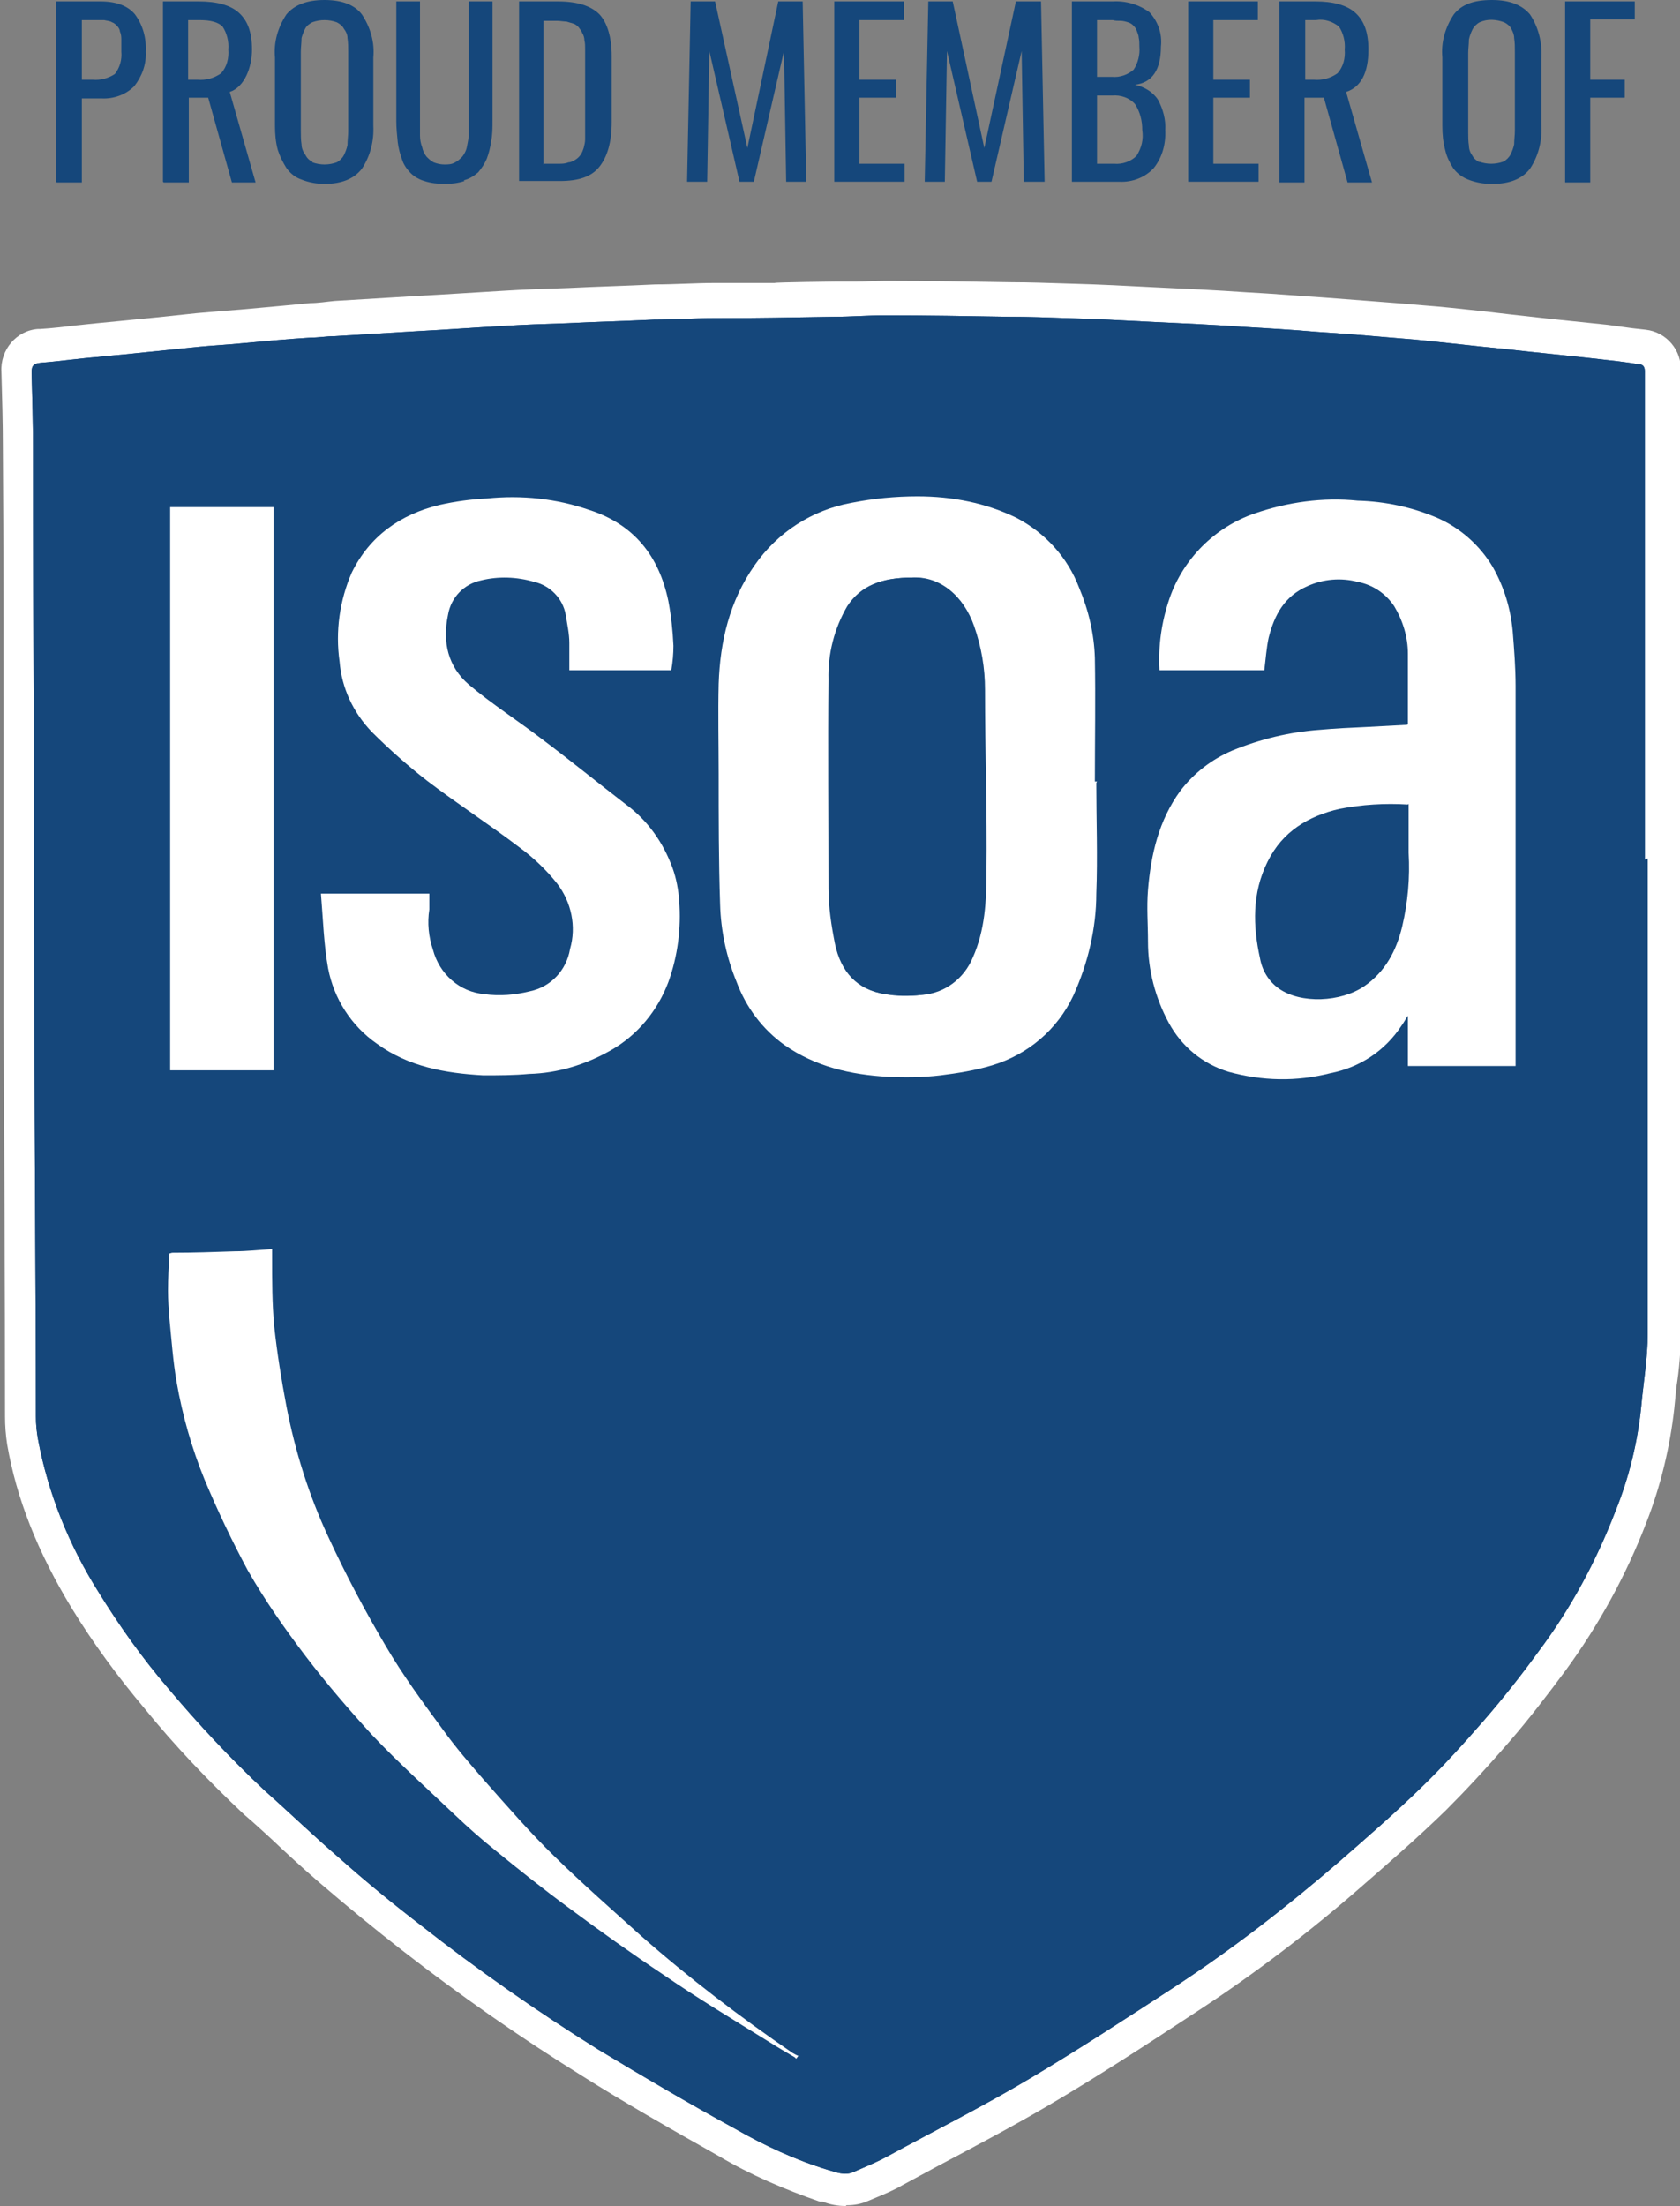 <svg xmlns="http://www.w3.org/2000/svg" viewBox="0 0 234 307.1"><rect x="0" y="0" width="234" height="307.1" fill="#808080" stroke="none"/><defs><style>      .cls-1 {        fill: #fff;      }      .cls-2 {        fill: #15477b;      }    </style></defs><g><g id="Layer_1"><g id="Layer_2"><g id="Layer_1-2"><path class="cls-1" d="M117.8,307.1c-1.1,0-2.2-.2-3.2-.6h-.4c-4.9-1.7-9.6-3.7-14-6.3-7.1-4-13.4-7.6-19.1-11.2-8.7-5.4-17-11.2-25.1-17.5-3.6-2.8-7.4-5.9-11.6-9.5-2.3-2-4.5-4-6.6-6-1.2-1.1-2.5-2.3-3.8-3.4-4.9-4.6-9.6-9.5-13.9-14.8-3.7-4.4-7.1-9-10.1-13.9-4.8-7.9-7.7-15.3-9-22.8-.2-1.3-.3-2.6-.3-3.9,0-18.5-.1-37-.2-55.6,0-12,0-24,0-36.1,0-14.4,0-28.8-.1-43.2,0-3.4-.1-6.9-.2-10.5-.2-3.1,2.1-5.8,5.1-6,.1,0,.2,0,.3,0,1.7-.1,3.3-.3,5-.5,1-.1,1.9-.2,2.9-.3s2.1-.2,3.1-.3l2-.2,3.1-.3,5.7-.6,3.5-.3,2.6-.2,5.5-.5,4.2-.4c1.1,0,2.3-.2,3.4-.3l11.6-.7,3.5-.2,8.2-.5c3.1-.2,6.2-.3,9.3-.4,4-.2,8.1-.3,12.1-.5,2.8,0,5.5-.2,8.3-.2h8.3c0-.1,8.6-.2,8.6-.2.9,0,1.9,0,2.8,0,1.3,0,2.6-.1,4-.1h.3c5.8,0,11.6.1,17.3.2,2.5,0,5.1.1,8.4.2,3.8.1,7.7.3,11.5.5,4.3.2,8.6.4,12.9.7,3.8.2,7.2.5,10.4.7,5,.4,9.5.7,14,1.1,2.7.2,5.4.5,8.2.8l4.3.5,5.4.6,7.7.8,3.7.5,1.8.2c2.9.3,5.1,2.9,4.9,5.8v133.9c0,2.5-.2,5-.6,7.5-.1,1-.2,2-.3,3-.6,5.4-1.9,10.8-3.9,15.9-2.8,7.3-6.6,14.2-11.2,20.5-2.6,3.5-5.2,6.9-7.9,10-3.3,3.8-6.1,6.8-8.8,9.5-3.7,3.6-7.7,7.1-11.5,10.4-7.4,6.5-15.3,12.5-23.6,17.9-6.7,4.4-13.3,8.7-20.1,12.7-5.1,3-10.4,5.8-15.5,8.5-1.7.9-3.3,1.8-5,2.7-1.2.7-2.4,1.2-3.6,1.7l-1.2.5c-.9.4-1.9.6-3,.6Z"></path><path class="cls-2" d="M229.5,119.5v66.2c0,3.4-.6,6.8-.9,10.1-.5,5-1.7,9.9-3.6,14.6-2.7,7-6.2,13.5-10.7,19.5-2.4,3.3-5,6.6-7.7,9.7s-5.6,6.3-8.6,9.2c-3.7,3.6-7.5,6.9-11.4,10.3-7.3,6.3-14.9,12.2-23,17.5-6.6,4.3-13.2,8.6-19.9,12.6s-13.5,7.4-20.3,11.1c-1.5.8-3,1.4-4.6,2.1-1.2.5-2.3,0-3.4-.3-4.6-1.4-8.9-3.4-13.1-5.8-6.4-3.5-12.7-7.2-19-11-8.5-5.3-16.8-11.1-24.7-17.3-3.9-3-7.7-6.1-11.4-9.4-3.5-3-6.8-6.2-10.3-9.3-4.8-4.5-9.3-9.3-13.5-14.3-3.6-4.2-6.8-8.7-9.7-13.4-4.1-6.5-7-13.7-8.4-21.2-.2-1.1-.3-2.1-.3-3.2,0-18.5-.2-37-.2-55.6,0-26.4-.2-52.8-.2-79.2,0-3.5-.1-7-.2-10.6,0-1,.4-1.2,1.3-1.3,2.6-.2,5.3-.6,7.9-.8,1.7-.2,3.4-.3,5.1-.5,2.9-.3,5.9-.6,8.8-.9,2-.2,4.1-.3,6.1-.5,3.2-.3,6.5-.6,9.7-.8,1.1,0,2.2-.2,3.3-.2l11.6-.7c3.9-.2,7.8-.5,11.6-.7,3.1-.2,6.1-.3,9.2-.4,4-.2,8-.3,12.1-.5,2.7,0,5.5-.2,8.2-.2,5.6,0,11.3-.1,16.9-.2,2.3,0,4.7-.2,7-.2,5.8,0,11.5.1,17.3.2,2.8,0,5.6.1,8.3.2,3.8.1,7.6.3,11.4.5,4.3.2,8.6.4,12.9.7,3.4.2,6.9.4,10.3.7,4.6.3,9.3.7,13.9,1.1,4.1.4,8.3.9,12.4,1.3,4.4.5,8.7.9,13.1,1.4,1.8.2,3.6.4,5.4.7.6,0,.9.3.9,1v68Z"></path><path class="cls-2" d="M229.5,119.5v66.2c0,3.4-.6,6.8-.9,10.1-.5,5-1.7,9.9-3.6,14.6-2.7,7-6.2,13.5-10.7,19.5-2.4,3.3-5,6.6-7.7,9.7s-5.6,6.3-8.6,9.2c-3.7,3.6-7.5,6.9-11.4,10.3-7.3,6.3-14.9,12.2-23,17.5-6.6,4.3-13.2,8.6-19.9,12.6s-13.5,7.4-20.3,11.1c-1.5.8-3,1.4-4.6,2.1-1.2.5-2.3,0-3.4-.3-4.6-1.4-8.9-3.4-13.1-5.8-6.4-3.5-12.7-7.2-19-11-8.5-5.3-16.8-11.1-24.7-17.3-3.9-3-7.7-6.1-11.4-9.4-3.5-3-6.8-6.2-10.3-9.3-4.8-4.5-9.3-9.3-13.5-14.3-3.6-4.2-6.8-8.7-9.7-13.4-4.1-6.5-7-13.7-8.4-21.2-.2-1.1-.3-2.1-.3-3.2,0-18.5-.2-37-.2-55.6,0-26.4-.2-52.8-.2-79.2,0-3.5-.1-7-.2-10.6,0-1,.4-1.2,1.3-1.3,2.6-.2,5.3-.6,7.9-.8,1.7-.2,3.4-.3,5.1-.5,2.9-.3,5.9-.6,8.8-.9,2-.2,4.1-.3,6.1-.5,3.2-.3,6.5-.6,9.7-.8,1.1,0,2.2-.2,3.3-.2l11.6-.7c3.9-.2,7.8-.5,11.6-.7,3.1-.2,6.1-.3,9.2-.4,4-.2,8-.3,12.1-.5,2.7,0,5.5-.2,8.2-.2,5.6,0,11.3-.1,16.9-.2,2.3,0,4.7-.2,7-.2,5.8,0,11.5.1,17.3.2,2.8,0,5.6.1,8.3.2,3.8.1,7.6.3,11.4.5,4.3.2,8.6.4,12.9.7,3.4.2,6.9.4,10.3.7,4.6.3,9.3.7,13.9,1.1,4.1.4,8.3.9,12.4,1.3,4.4.5,8.7.9,13.1,1.4,1.8.2,3.6.4,5.4.7.6,0,.9.3.9,1v68ZM196.1,100.8l-5.6.3c-2.2.1-4.4.3-6.6.4-4.2.3-8.3,1.3-12.2,2.9-2.9,1.2-5.4,3.1-7.2,5.6-3,4.1-4.1,8.9-4.5,13.8-.2,2.4,0,4.8,0,7.2,0,4,1,7.9,2.9,11.4,1.8,3.3,4.8,5.7,8.3,6.8,4.6,1.3,9.5,1.4,14.2.2,4.1-.7,7.6-3.1,9.9-6.6.2-.4.5-.8.9-1.4v7h15v-52.9c0-2.5-.2-5.1-.4-7.6-.2-3.2-1.2-6.2-2.8-9-1.8-3-4.5-5.4-7.7-6.8-3.5-1.5-7.3-2.3-11.1-2.4-4.9-.4-9.8.2-14.4,1.8-5.5,1.9-9.9,6.3-11.8,11.8-1.1,3.2-1.6,6.6-1.4,10h14.6c.2-1.6.3-3,.6-4.5.7-3.2,2.2-5.8,5.4-7.2,2.2-1,4.7-1.2,7-.6,2.1.4,3.9,1.6,5.1,3.4,1.2,2,1.9,4.2,1.9,6.6,0,3.2,0,6.5,0,9.7ZM152.7,109h-.2c0-5.8,0-11.5,0-17.2-.1-3.4-.9-6.7-2.3-9.8-1.6-4.1-4.7-7.6-8.7-9.6-4.3-2.1-9-3.1-13.8-3-3.1,0-6.2.3-9.2.9-5.5.9-10.4,4.1-13.5,8.7-3.5,4.9-4.8,10.5-5,16.4-.1,4.2,0,8.3,0,12.5,0,6,0,12.1.2,18.2.1,3.7.9,7.4,2.3,10.8,1.3,3.5,3.7,6.6,6.7,8.8,4.3,3,9.2,4.1,14.3,4.4,2.5.1,5,0,7.4-.2,2.4-.2,4.8-.7,7.2-1.4,5-1.4,9.1-5,11.3-9.7,2-4.5,3.2-9.3,3.2-14.2.2-5.2,0-10.4,0-15.5ZM44.5,124.4c.3,3.6.4,7,1,10.4.7,4.3,3.2,8.1,6.8,10.5,4.5,3.1,9.6,4,14.9,4.4,2.1,0,4.3,0,6.4-.2,4-.2,7.9-1.3,11.4-3.3,3.7-2.2,6.5-5.5,8-9.5,1.3-3.6,1.8-7.5,1.5-11.3,0-1.5-.4-3-.9-4.5-1.2-3.5-3.5-6.6-6.5-8.8-3.9-3-7.8-6.1-11.7-9.1-3.4-2.6-7-4.9-10.2-7.6-3-2.5-3.7-5.9-2.9-9.7.4-2.4,2.3-4.3,4.6-4.8,2.4-.6,5-.5,7.4.2,2.2.6,3.9,2.4,4.4,4.6.3,1.3.5,2.6.5,3.9,0,1.2,0,2.5,0,3.8h14.3c.2-1.1.3-2.3.3-3.4,0-2.1-.3-4.2-.7-6.3-1.2-6.3-4.8-10.7-11-12.7-4.6-1.5-9.5-2.1-14.3-1.6-2.2.2-4.4.5-6.6.9-5.4,1.3-9.7,4.3-12.2,9.4-1.8,3.9-2.4,8.2-1.7,12.4.3,3.7,1.9,7.1,4.5,9.8,2.4,2.4,5,4.7,7.7,6.8,4.2,3.2,8.7,6.1,12.9,9.3,1.9,1.4,3.7,3.1,5.2,5,2,2.6,2.7,6,1.8,9.1-.5,2.9-2.7,5.2-5.5,5.9-2.1.6-4.2.7-6.3.4-3.5-.4-6.3-2.8-7.2-6.2-.6-1.8-.8-3.8-.5-5.6,0-.7,0-1.5,0-2.2h-15.3ZM110.7,286.4l.3-.4c-.3-.1-.5-.2-.8-.4-7.4-5-14.4-10.5-21.1-16.3-4.1-3.6-8.2-7.2-12-11-3.4-3.4-6.6-7-9.8-10.6-2-2.3-4-4.6-5.8-7.1-2.8-3.8-5.6-7.6-8-11.7-2.9-4.9-5.6-10-8-15.2-2.6-5.8-4.6-11.9-5.8-18.1-.7-3.7-1.3-7.4-1.7-11.1-.3-3.2-.2-6.4-.3-9.7,0-.3,0-.6,0-1.1-1.8.1-3.5.2-5.2.3-2.9.1-5.8.2-8.7.2-.1,0-.3,0-.4.1,0,1.8-.2,3.5-.2,5.2,0,1.3,0,2.6.2,3.9.3,2.9.4,5.9,1,8.8.8,4.7,2.1,9.3,3.9,13.7,1.8,4.3,3.8,8.5,6,12.6,2.4,4.2,5.2,8.2,8.1,12,2.8,3.8,5.9,7.4,9.2,10.9,3.7,3.9,7.6,7.5,11.5,11.1,1.8,1.7,3.7,3.4,5.7,5,3.3,2.7,6.7,5.4,10.1,7.9,4.4,3.2,8.8,6.4,13.3,9.4,4.9,3.2,9.9,6.3,14.8,9.4,1.2.7,2.4,1.3,3.5,2ZM38.1,149v-78.4h-14.4v78.4h14.4Z"></path><path class="cls-1" d="M196.1,100.8c0-3.3,0-6.5,0-9.8,0-2.3-.7-4.6-1.9-6.6-1.2-1.8-3-3-5.1-3.4-2.3-.6-4.8-.4-7,.6-3.2,1.4-4.6,4-5.4,7.2-.3,1.4-.4,2.9-.6,4.5h-14.6c-.2-3.4.3-6.8,1.4-10,1.9-5.5,6.3-9.9,11.8-11.8,4.6-1.6,9.6-2.3,14.4-1.8,3.8.1,7.6.9,11.1,2.4,3.2,1.4,5.9,3.8,7.7,6.8,1.6,2.8,2.5,5.8,2.8,9,.2,2.5.4,5.1.4,7.6v52.9h-15v-7c-.4.6-.6,1-.9,1.4-2.3,3.5-5.8,5.8-9.9,6.6-4.7,1.2-9.5,1.1-14.2-.2-3.6-1.1-6.5-3.5-8.3-6.8-1.9-3.5-2.9-7.4-2.9-11.3,0-2.4-.2-4.8,0-7.2.4-4.9,1.5-9.7,4.5-13.8,1.9-2.5,4.4-4.4,7.2-5.6,3.9-1.6,8-2.6,12.2-2.9,2.2-.2,4.4-.3,6.6-.4l5.6-.3ZM196.1,112c-3.2-.2-6.4,0-9.5.6-4.4,1-8,3.2-10,7.3s-2,8.8-1,13.4c.3,1.7,1.2,3.2,2.6,4.2,3,2.2,8.6,1.9,11.9-.3,2.9-2,4.4-4.9,5.2-8.2.8-3.4,1.1-6.8.9-10.3,0-2.2,0-4.5,0-6.8Z"></path><path class="cls-1" d="M152.7,109c0,5.1.2,10.3,0,15.4,0,4.9-1.2,9.8-3.2,14.2-2.2,4.7-6.3,8.2-11.3,9.7-2.3.7-4.8,1.1-7.2,1.4-2.5.3-5,.3-7.4.2-5.1-.3-10-1.4-14.3-4.4-3.1-2.2-5.4-5.3-6.7-8.8-1.4-3.4-2.2-7.1-2.3-10.8-.2-6-.2-12.1-.2-18.2,0-4.2-.1-8.3,0-12.5.2-5.9,1.5-11.5,5-16.5,3.2-4.6,8-7.7,13.5-8.7,3-.6,6.1-.9,9.2-.9,4.8,0,9.5.9,13.8,3,4,2.1,7.1,5.5,8.7,9.7,1.3,3.1,2.1,6.4,2.2,9.8.1,5.8,0,11.5,0,17.2h.3ZM127.1,80.4c-4.3,0-7.2,1.1-9.1,4-1.8,3.1-2.7,6.6-2.6,10.2-.1,9.7,0,19.4,0,29.1,0,2.6.4,5.2.9,7.7.8,3.8,3,6.4,7,7,1.7.3,3.3.3,5,.1,3.1-.3,5.9-2.3,7.1-5.2,1.7-3.8,1.9-7.8,1.9-11.8,0-8.5-.1-16.9-.2-25.4,0-3-.5-6-1.5-8.8-1.4-4.4-4.8-7-8.6-6.9Z"></path><path class="cls-1" d="M44.5,124.4h15.3c0,.7,0,1.5,0,2.2-.3,1.9-.1,3.8.5,5.6.9,3.4,3.7,5.9,7.2,6.2,2.1.3,4.3.1,6.3-.4,2.9-.6,5.1-2.9,5.6-5.9.9-3.1.2-6.5-1.8-9.1-1.5-1.9-3.3-3.6-5.2-5-4.2-3.2-8.7-6.1-12.9-9.3-2.7-2.1-5.3-4.4-7.7-6.8-2.6-2.7-4.2-6.1-4.5-9.8-.6-4.2,0-8.5,1.7-12.4,2.5-5.1,6.8-8.1,12.2-9.4,2.2-.5,4.4-.8,6.6-.9,4.8-.5,9.7,0,14.3,1.6,6.2,2,9.7,6.4,11,12.7.4,2.1.6,4.1.7,6.2,0,1.1-.1,2.3-.3,3.4h-14.2c0-1.3,0-2.5,0-3.8,0-1.3-.3-2.6-.5-3.9-.4-2.3-2.2-4.1-4.4-4.6-2.4-.7-5-.8-7.4-.2-2.4.5-4.2,2.4-4.6,4.8-.8,3.8,0,7.2,2.9,9.7,3.2,2.7,6.8,5,10.2,7.6,4,3,7.8,6.1,11.7,9.1,3,2.2,5.2,5.3,6.5,8.9.5,1.4.8,3,.9,4.5.3,3.8-.2,7.7-1.5,11.3-1.5,4-4.3,7.4-8,9.5-3.5,2-7.4,3.2-11.4,3.3-2.1.2-4.3.2-6.4.2-5.3-.3-10.4-1.2-14.8-4.4-3.6-2.5-6-6.3-6.8-10.5-.6-3.3-.7-6.8-1-10.4Z"></path><path class="cls-1" d="M110.7,286.4c-1.2-.7-2.4-1.4-3.5-2.1-5-3.1-10-6.1-14.8-9.4-4.5-3-9-6.2-13.3-9.4-3.4-2.5-6.8-5.2-10.1-7.9-2-1.6-3.8-3.2-5.7-5-3.9-3.7-7.8-7.2-11.5-11.1-3.2-3.5-6.3-7.1-9.2-10.9-2.9-3.8-5.7-7.8-8.1-12-2.2-4.1-4.2-8.3-6-12.6-1.8-4.4-3.1-9-3.9-13.6-.5-2.9-.7-5.8-1-8.8-.1-1.3-.2-2.6-.2-3.9,0-1.7.1-3.5.2-5.2.1,0,.3-.1.4-.1,2.9,0,5.8-.1,8.7-.2,1.7,0,3.4-.2,5.2-.3,0,.5,0,.8,0,1.1,0,3.2,0,6.5.3,9.7.4,3.7,1,7.4,1.7,11.1,1.2,6.2,3.1,12.3,5.8,18.1,2.4,5.2,5.1,10.3,8,15.2,2.4,4.1,5.2,7.9,8,11.7,1.8,2.5,3.8,4.8,5.8,7.1,3.2,3.6,6.3,7.2,9.8,10.6,3.9,3.8,8,7.4,12,11,6.7,5.9,13.8,11.3,21.1,16.3.2.1.5.3.8.4l-.3.4Z"></path><path class="cls-1" d="M38.1,149h-14.4v-78.4h14.4v78.4Z"></path><path class="cls-2" d="M196.1,112v6.8c.2,3.5-.1,6.9-.9,10.3-.8,3.3-2.3,6.2-5.2,8.2-3.2,2.2-8.8,2.5-11.9.3-1.4-1-2.3-2.5-2.6-4.2-1-4.5-1.1-9.1,1-13.3s5.6-6.3,10-7.3c3.1-.7,6.3-.9,9.5-.6Z"></path><path class="cls-2" d="M127.1,80.4c3.8-.2,7.1,2.5,8.6,6.8,1,2.9,1.5,5.8,1.5,8.8,0,8.5.3,16.9.2,25.4,0,4-.2,8.1-1.9,11.9-1.2,2.9-3.9,5-7.1,5.2-1.7.2-3.3.1-5-.1-4-.6-6.2-3.2-7-7-.5-2.5-.8-5.1-.9-7.7,0-9.7-.1-19.4,0-29.1-.1-3.6.8-7.1,2.6-10.2,1.9-2.9,4.8-4,9.1-4Z"></path><path class="cls-2" d="M7.8,25.3V.2h6.2c2.2,0,3.8.6,4.8,1.8,1.1,1.5,1.6,3.3,1.5,5.2.1,1.7-.5,3.4-1.6,4.8-1.2,1.2-2.9,1.8-4.6,1.7h-2.7v11.7h-3.5ZM11.3,11.1h1.6c1.1.1,2.2-.2,3.1-.8.7-.9,1-2,.9-3.1,0-.6,0-1.2,0-1.6,0-.4,0-.8-.2-1.2,0-.3-.2-.6-.4-.8-.2-.2-.4-.4-.7-.5-.3-.2-.7-.2-1.1-.3-.5,0-1,0-1.5,0h-1.6v8.4Z"></path><path class="cls-2" d="M22.7,25.3V.2h5c2.5,0,4.4.5,5.6,1.6s1.8,2.7,1.8,5.1-1,5.2-3.1,5.9l3.6,12.6h-3.3l-3.3-11.8h-2.7v11.8h-3.5ZM26.2,11.1h1.3c1.2.1,2.3-.2,3.3-.9.8-.9,1.1-2.1,1-3.3.1-1.1-.2-2.3-.8-3.2-.6-.6-1.6-.9-3.2-.9h-1.6v8.3Z"></path><path class="cls-2" d="M45.2,25.6c-1.1,0-2.2-.2-3.2-.6-.9-.3-1.6-.9-2.1-1.6-.5-.8-.9-1.6-1.2-2.5-.3-1.1-.4-2.2-.4-3.4v-9.5c-.2-2.1.4-4.2,1.6-6,1.1-1.3,2.8-2,5.3-2s4.2.7,5.2,2c1.2,1.8,1.8,3.9,1.6,6v9.5c.1,2.1-.4,4.2-1.6,6-1.1,1.4-2.8,2.1-5.2,2.1ZM43.5,22.6c1.1.4,2.3.4,3.4,0,.4-.2.8-.6,1-1,.2-.4.4-.9.5-1.4,0-.6.1-1.3.1-1.9V7.2c0-.6,0-1.3-.1-1.9,0-.5-.2-.9-.5-1.3-.2-.4-.6-.7-1-.9-1.1-.4-2.3-.4-3.4,0-.4.2-.8.5-1,.9-.2.4-.4.9-.5,1.3,0,.6-.1,1.3-.1,1.9v11c0,.6,0,1.3.1,1.9,0,.5.2,1,.5,1.4.2.4.5.8,1,1Z"></path><path class="cls-2" d="M64.7,25.2c-.9.3-1.8.4-2.8.4-.9,0-1.9-.1-2.8-.4-.7-.2-1.4-.6-1.9-1.1-.5-.5-1-1.2-1.2-1.9-.3-.8-.5-1.6-.6-2.4-.1-1-.2-2-.2-2.9V.2h3.3v16.8c0,.7,0,1.3,0,1.9,0,.5.1,1.1.3,1.6.1.5.3.9.6,1.3.3.3.6.6,1,.8.5.2,1,.3,1.5.3.5,0,1,0,1.5-.3.4-.2.7-.5,1-.8.3-.4.5-.8.6-1.2.1-.5.2-1,.3-1.6,0-.5,0-1.1,0-1.9V.2h3.3v16.6c0,1,0,2-.2,2.9-.1.8-.3,1.6-.6,2.4-.3.7-.7,1.3-1.2,1.9-.6.5-1.2.9-2,1.1Z"></path><path class="cls-2" d="M72.3,25.3V.2h5.4c2.7,0,4.6.6,5.8,1.8,1.1,1.2,1.7,3.2,1.7,5.8v9.2c0,2.8-.6,4.8-1.7,6.2-1.1,1.4-2.9,2-5.5,2h-5.7ZM75.8,22.8h2c.5,0,.9,0,1.4-.2.3,0,.7-.2,1-.4.3-.2.5-.4.7-.7.2-.3.3-.6.4-.9.1-.4.2-.8.2-1.2,0-.5,0-1,0-1.4s0-.9,0-1.6V6.8c0-.4,0-.8-.1-1.2,0-.3-.1-.7-.3-1-.1-.3-.3-.5-.5-.8-.2-.2-.4-.4-.7-.5-.3-.1-.7-.2-1-.3-.4,0-.9-.1-1.3-.1h-1.9v20Z"></path><path class="cls-2" d="M95.7,25.3l.5-25.1h3.4l4.5,20.4L108.4.2h3.4l.5,25.1h-2.8l-.3-18.2-4.2,18.2h-2l-4.2-18.2-.3,18.2h-2.9Z"></path><path class="cls-2" d="M116.2,25.3V.2h9.7v2.6h-6.2v8.3h5.1v2.5h-5.1v9.2h6.3v2.5h-9.8Z"></path><path class="cls-2" d="M128.8,25.3l.5-25.1h3.4l4.4,20.4L141.5.2h3.5l.5,25.1h-2.9l-.3-18.2-4.2,18.2h-2l-4.2-18.2-.3,18.2h-2.9Z"></path><path class="cls-2" d="M149.3,25.3V.2h5.7c1.8-.1,3.6.4,5.1,1.5,1.2,1.3,1.8,3,1.6,4.8,0,3.2-1.2,5-3.6,5.3,1.3.3,2.5,1,3.2,2.1.7,1.3,1.1,2.8,1,4.2.1,1.9-.4,3.8-1.6,5.3-1.2,1.3-3,2-4.8,1.9h-6.7ZM152.8,10.7h2.1c1.1.1,2.2-.3,3-1,.6-.9.9-2.1.8-3.2,0-.4,0-.9-.1-1.3,0-.3-.2-.7-.3-1-.1-.3-.3-.5-.5-.7-.2-.2-.4-.3-.7-.4-.3-.1-.7-.2-1-.2-.4,0-.8,0-1.1-.1h-2.2v8ZM152.8,22.8h2.4c1.1.1,2.3-.3,3.1-1.1.7-1.1,1-2.3.8-3.6,0-1.3-.3-2.5-1-3.6-.8-.9-2-1.3-3.2-1.2h-2.1v9.5Z"></path><path class="cls-2" d="M165.5,25.3V.2h9.7v2.6h-6.2v8.3h5.1v2.5h-5.1v9.2h6.3v2.5h-9.8Z"></path><path class="cls-2" d="M178.2,25.3V.2h5c2.5,0,4.4.5,5.6,1.6s1.8,2.7,1.8,5.1c0,3.2-1,5.2-3.1,5.9l3.6,12.6h-3.4l-3.3-11.8h-2.7v11.8h-3.5ZM181.7,11.1h1.3c1.2.1,2.3-.2,3.3-.9.8-.9,1.1-2.1,1-3.3.1-1.1-.2-2.3-.8-3.2-.9-.7-2-1.1-3.2-.9h-1.5v8.3Z"></path><path class="cls-2" d="M207.7,25.6c-1.1,0-2.2-.2-3.2-.6-.8-.3-1.6-.9-2.1-1.6-.5-.8-.9-1.6-1.1-2.5-.3-1.1-.4-2.2-.4-3.4v-9.5c-.2-2.1.4-4.2,1.6-6,1.1-1.4,2.8-2,5.3-2s4.2.7,5.3,2c1.2,1.8,1.7,3.9,1.6,6v9.5c.1,2.1-.4,4.2-1.6,6-1.1,1.4-2.8,2.1-5.2,2.1ZM206,22.5c1.1.4,2.3.4,3.4,0,.4-.2.8-.6,1-1,.2-.4.4-.9.5-1.4,0-.6.1-1.3.1-1.9V7.2c0-.6,0-1.3-.1-1.9,0-.5-.2-.9-.4-1.3-.2-.4-.6-.7-1-.9-1.1-.4-2.3-.5-3.4,0-.4.2-.8.6-1,1-.2.4-.4.9-.5,1.4,0,.6-.1,1.3-.1,1.9v11c0,.6,0,1.3.1,1.9,0,.5.2,1,.5,1.4.2.4.6.7,1,.9Z"></path><path class="cls-2" d="M218,25.3V.2h9.7v2.5h-6.2v8.4h4.8v2.5h-4.8v11.8h-3.5Z"></path></g></g></g></g></svg>
